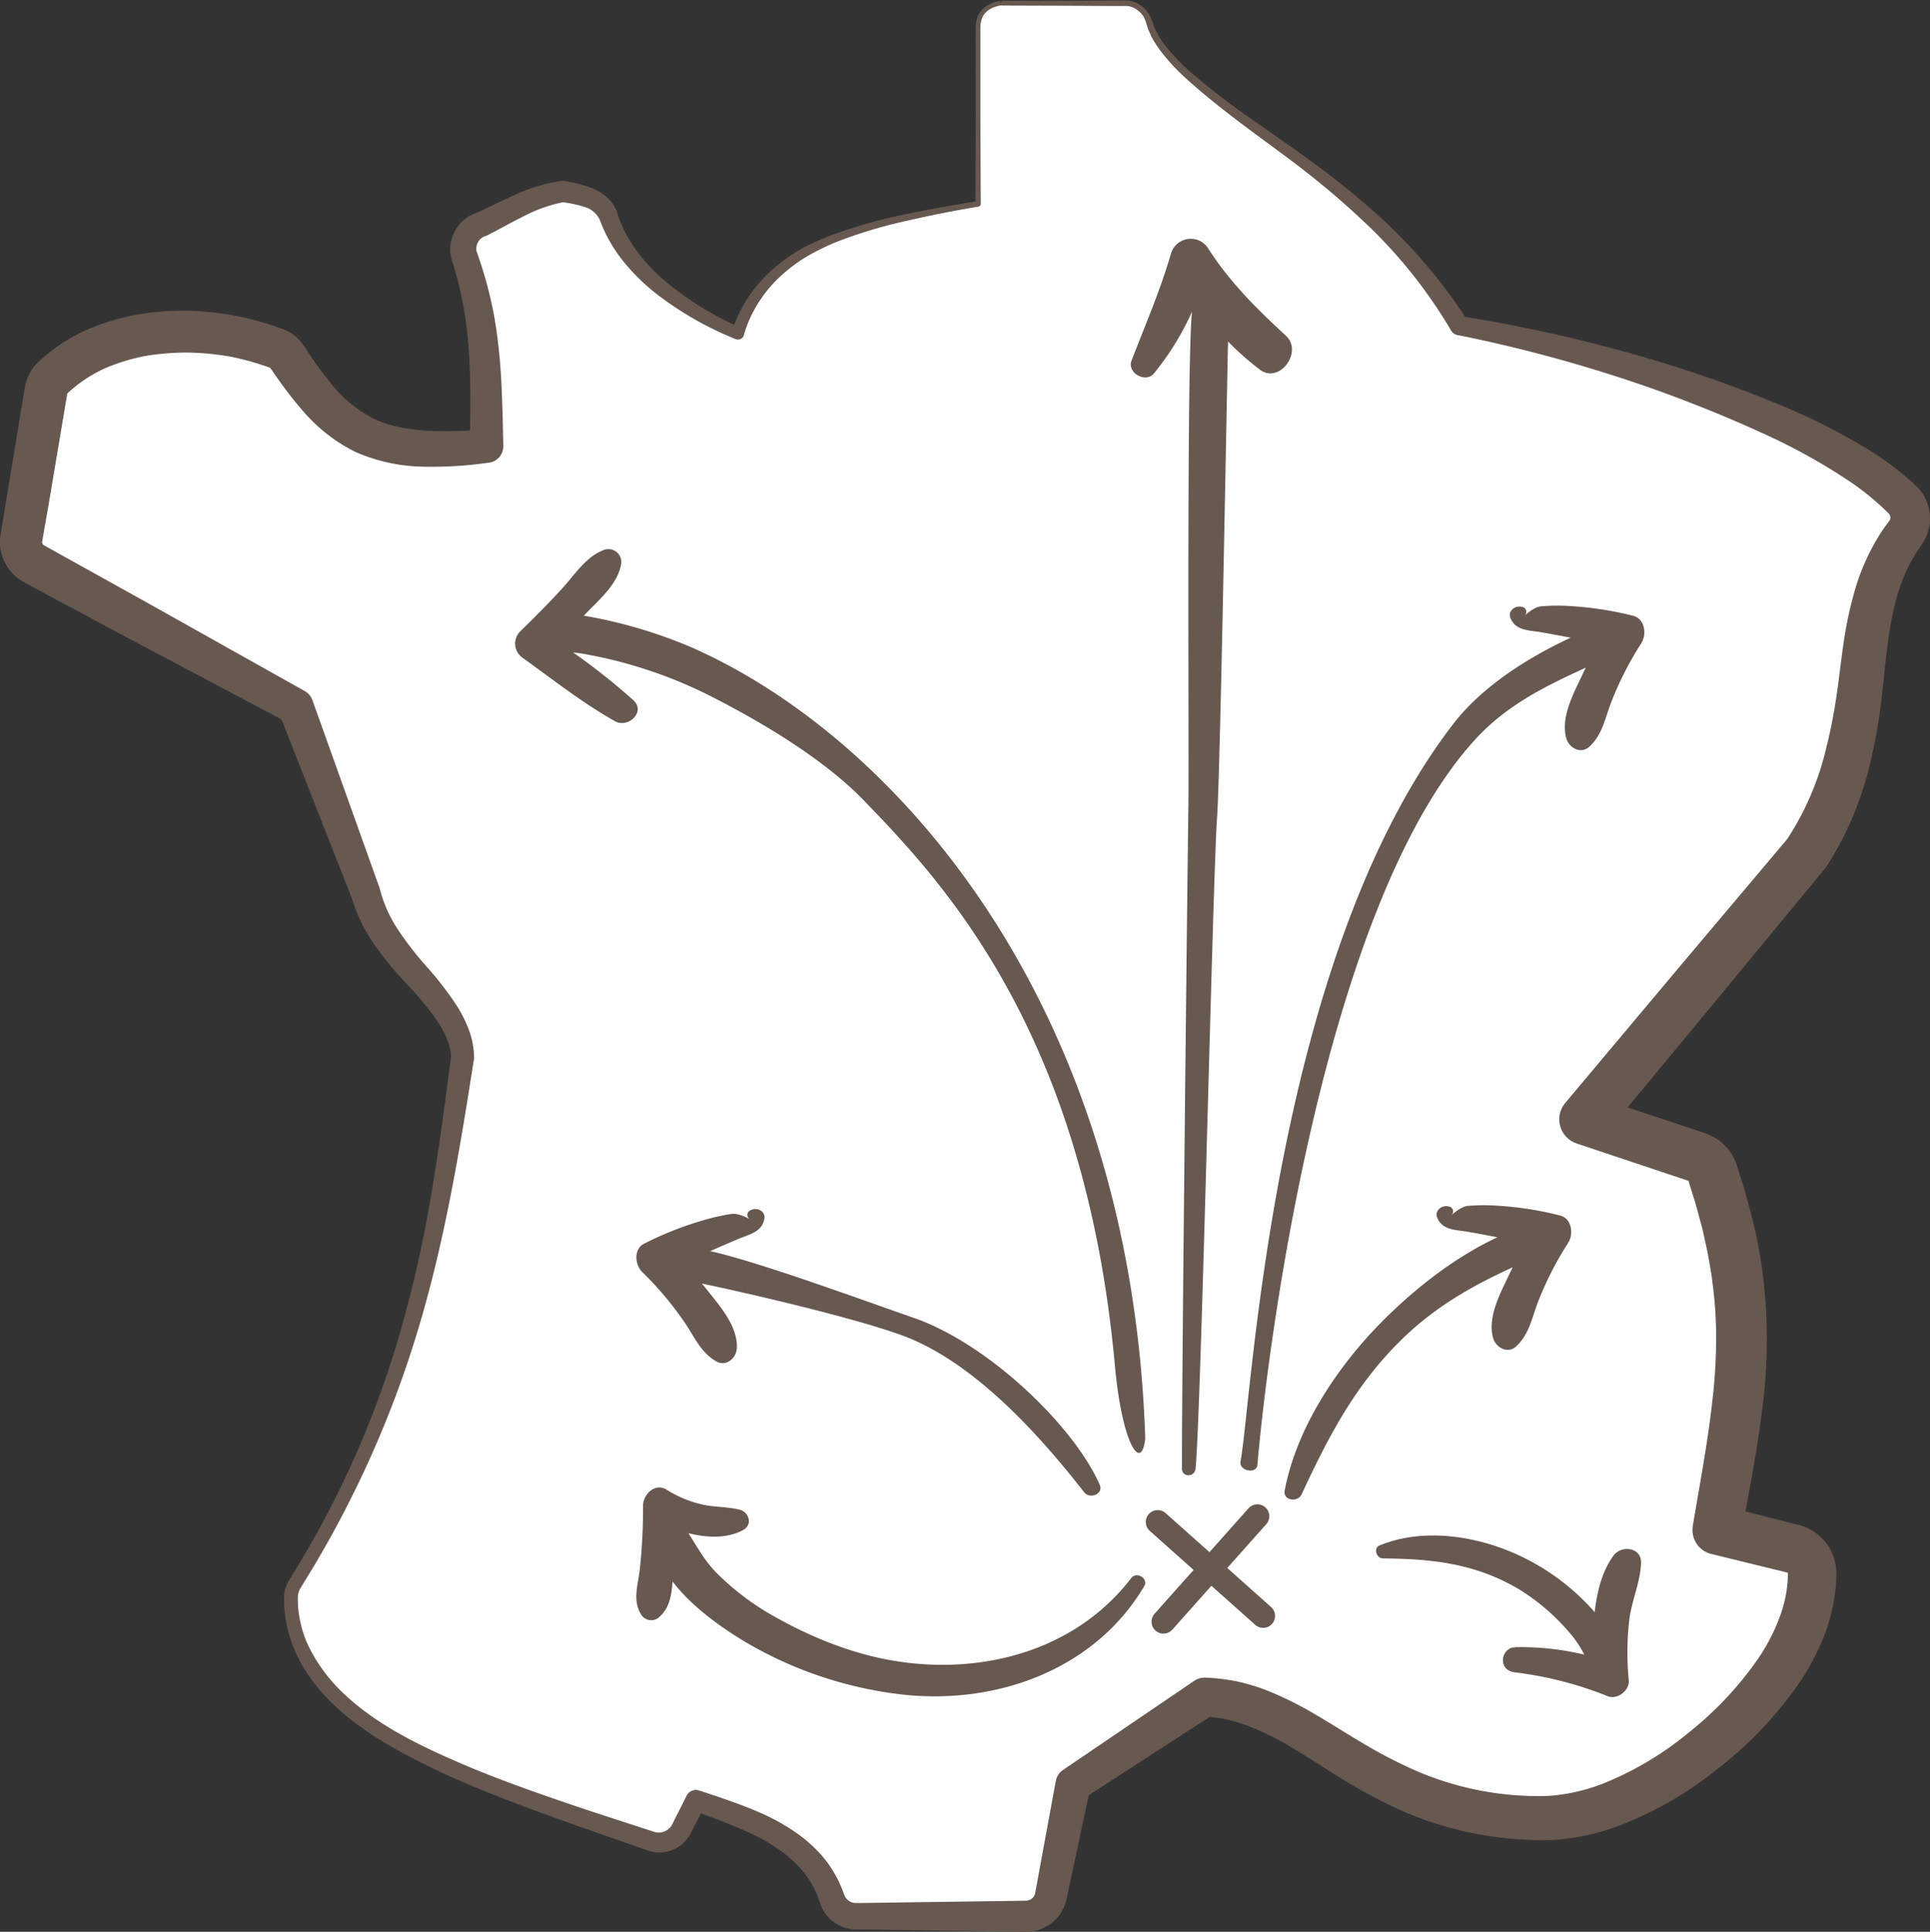 <svg xmlns="http://www.w3.org/2000/svg" viewBox="0 0 486 486.34"><rect x="0" y="0" width="486" height="486.34" fill="#333333" stroke="none"/><defs><style>.cls-1{fill:#fff;}.cls-2{fill:#675850;}.cls-3{fill:none;stroke:#675850;stroke-linecap:round;stroke-linejoin:round;stroke-width:6px;}</style></defs><g id="Calque_2" data-name="Calque 2"><g id="HP-CTA"><path class="cls-1" d="M247,12.17V56.56c-16.25,2.8-30.46,5.57-41.31,11-9.24,4.61-16.31,12-19.11,21.61-14.58-6.34-28.1-16-32.62-29.52-2-4.82-7.39-5.46-11.59-6.18-7.46,1.11-13.67,5.07-20.46,8.3a6.42,6.42,0,0,0-4.24,7.91c5.33,16,5.55,27.83,5.6,47.86-14.14,1.65-24.25.52-31.08-2.89C84.36,110.75,79,104.15,73,95.15A6.3,6.3,0,0,0,70.53,93c-18.83-7.14-43-5.77-56.56,7.33a6.25,6.25,0,0,0-1.74,3.48l-6.17,37a6.33,6.33,0,0,0,3.28,6.37l65.82,35.89,17.76,47.28c2.27,8.56,8.29,15.43,13.51,21.23,6,6.72,10.73,13.23,10.81,19.69-6.15,43-12.18,84.64-42.27,132.77a6.25,6.25,0,0,0-1,3.28c0,14.93,9.94,26.51,25.48,35.51s37.38,16.57,65.25,25.86a6.38,6.38,0,0,0,7.52-3.09l3.67-7.14c7.23,2.49,14.57,5,20.08,8.3,6.89,4.13,11.71,8.89,14.28,16.59a6.35,6.35,0,0,0,5.79,4.25h43.24a6.39,6.39,0,0,0,6-5l5.6-28.17,33.2-22c12.49.54,21.77,6.58,33.78,14.08C350.42,454.42,365.93,463,389,463c14.93,0,31-8.55,44.21-20.07S457,416.66,457,401.22a6.37,6.37,0,0,0-4.63-6L433,390.42c5.73-32.86,10.83-54-1.15-89.93a6.26,6.26,0,0,0-3.87-3.86l-28.37-9.46,56-67.16c9-13.29,12.16-29.63,13.7-43.41s3.07-26.41,11.2-37.25a6.39,6.39,0,0,0-.58-8.11c-10.72-10.71-29.72-19.73-51-27.59a365.64,365.64,0,0,0-60.8-16.41c-13.07-21.59-31.55-35.65-47.3-46.89C304.58,28.71,292.21,19.46,290,10.63A6.36,6.36,0,0,0,284,6H253.13c0,.11-6.12.24-6.17,6.17Z" transform="translate(-0.68 -5.25)"></path><path class="cls-2" d="M247.55,12.21l0,22.17.1,22.18a.73.73,0,0,1-.6.71h0c-6,1-11.89,2.16-17.77,3.51a120.89,120.89,0,0,0-17.25,5.1,59.82,59.82,0,0,0-8,3.84A40.31,40.31,0,0,0,197,75a33.57,33.57,0,0,0-5.51,6.74A31.06,31.06,0,0,0,188,89.61a1.53,1.53,0,0,1-1.89,1.06.49.49,0,0,1-.17-.06h-.05a84.19,84.19,0,0,1-20-11.45,52,52,0,0,1-8.37-8.28,37,37,0,0,1-5.87-10.47l.06.17a6.06,6.06,0,0,0-3.65-3.18,29.83,29.83,0,0,0-6.18-1.29h.84A36.3,36.3,0,0,0,133,59.47c-3.2,1.55-6.39,3.41-9.81,5.12l-.14.06-.38.13a3,3,0,0,0-1.34,1,3.54,3.54,0,0,0-.69,1.73,2.31,2.31,0,0,0,0,.8c0,.14.06.17.11.38l.31.89c.4,1.18.81,2.37,1.17,3.57a98.73,98.73,0,0,1,3.39,14.74,145.88,145.88,0,0,1,1.37,14.92c.23,4.94.33,9.84.43,14.71a4.17,4.17,0,0,1-3.61,4.22l-.15,0a99.24,99.24,0,0,1-16.35,1,44.39,44.39,0,0,1-17-3.65A41.92,41.92,0,0,1,76.6,108.28c-1.86-2.13-3.54-4.32-5.13-6.51-.8-1.1-1.57-2.21-2.31-3.29l-.28-.4L68.82,98l0,0-.13-.12a1.1,1.1,0,0,0-.29-.17l.33.14A68.41,68.41,0,0,0,58.5,95a70.53,70.53,0,0,0-10.55-1,64.9,64.9,0,0,0-10.45.83,49.47,49.47,0,0,0-9.82,2.9,34.8,34.8,0,0,0-8.41,5.13l-1.51,1.3a1,1,0,0,0-.17.34l-.87,5.2L12.9,132.43l-1,5.67-.49,2.83-.12.71c0,.14,0,0,0,.05a.52.52,0,0,0,0,.17,1.16,1.16,0,0,0,.21.47.57.57,0,0,0,.14.16s0,0,.05,0l.27.15,5,2.79,20.12,11.18,40.16,22.52.11.06a4.35,4.35,0,0,1,2,2.32l17,47.55,0,.12a2.25,2.25,0,0,1,.08.24,33,33,0,0,0,4.46,9.86,82.61,82.61,0,0,0,7.09,9.17,83.14,83.14,0,0,1,7.68,9.92,32.35,32.35,0,0,1,3,5.92,20.26,20.26,0,0,1,1.39,7v.05a2.83,2.83,0,0,1,0,.41c-3.56,22.8-7.34,45.81-14.06,68.11a265.77,265.77,0,0,1-28.57,63.45l-1.11,1.83a4.38,4.38,0,0,0-.55,1.43,3.92,3.92,0,0,0-.08.76l0,1c.05.68,0,1.37.12,2a29.44,29.44,0,0,0,1.92,7.9A36.64,36.64,0,0,0,79.61,422a38.29,38.29,0,0,0,2.22,3.46,41.88,41.88,0,0,0,5.47,6.23c8.14,7.67,18.53,12.8,29,17.32s21.41,8.27,32.32,11.95l16.45,5.36c.16.05.38.13.49.15l.3.08a4.07,4.07,0,0,0,.61.06,3.74,3.74,0,0,0,1.31-.21,3.79,3.79,0,0,0,2-1.55c.06-.08.1-.18.15-.26l.23-.45.48-1,1-1.94,1.94-3.88a2.6,2.6,0,0,1,3.15-1.3h.05c5.22,1.75,10.53,3.46,15.77,5.79A52.7,52.7,0,0,1,200.2,466a37,37,0,0,1,6.87,5.78,29.8,29.8,0,0,1,5.07,7.67c.3.7.62,1.39.87,2.11l.2.54.1.27.05.12a1.81,1.81,0,0,0,.22.41,3.22,3.22,0,0,0,1.55,1.26,2.61,2.61,0,0,0,.89.18l1.95,0,4.13-.06,8.25-.12,16.5-.23,8.25-.11,4.12-.06a2.46,2.46,0,0,0,1.36-.6,2.17,2.17,0,0,0,.75-1.22l.73-3.94,1.49-8.13,3-16.26a4.24,4.24,0,0,1,1.79-2.75l.11-.07,32.95-22.38a4.71,4.71,0,0,1,2.84-.81h.06a51.17,51.17,0,0,1,7.6.9,51.7,51.7,0,0,1,7.28,2.12,87.46,87.46,0,0,1,13,6.42c4,2.36,7.92,4.85,11.71,7.09a119.86,119.86,0,0,0,11.56,6.11A77.27,77.27,0,0,0,380,457c1.06.14,2.12.2,3.19.26s2.12.15,3.2.14,2.18.07,3.15,0a29.21,29.21,0,0,0,2.95-.19,47.34,47.34,0,0,0,11.81-2.91,81.5,81.5,0,0,0,21.79-13,86.94,86.94,0,0,0,17.38-18.58A49,49,0,0,0,449,411.9a34.51,34.51,0,0,0,1.48-5.62c.16-.94.24-1.88.35-2.81l.08-2.19c0,.08,0,0-.07-.06s-.13-.09,0-.05l-6-1.46-13.25-3.25a6.19,6.19,0,0,1-4.64-7v-.09c1.76-10.46,3.73-20.8,4.87-31a135.87,135.87,0,0,0,1-15.12,103.51,103.51,0,0,0-.9-14.94c-.26-2.48-.77-4.94-1.18-7.41-.24-1.23-.54-2.45-.8-3.68s-.52-2.46-.87-3.68c-.66-2.44-1.27-4.9-2.07-7.31l-1.12-3.63c0-.11,0-.08,0-.06s0,0,0,0v0l0,0,0,0-28.22-9.44h0a6.4,6.4,0,0,1-4-8.09,6.72,6.72,0,0,1,1.16-2.08l28.11-33.48L451,216.16l-.37.48a71.7,71.7,0,0,0,9.83-22.71c1.05-4.12,1.89-8.34,2.55-12.62.33-2.16.61-4.27.89-6.52s.57-4.51.89-6.79a101.47,101.47,0,0,1,2.9-13.92,55.14,55.14,0,0,1,5.92-13.59c1.14-2,3.49-4.9,3-4.43a1.55,1.55,0,0,0,.05-.81,2,2,0,0,0-.1-.34s0-.08-.06-.11l0-.05s0,0-.1-.11a67.43,67.43,0,0,0-9.66-8,152,152,0,0,0-22.89-12.63c-8-3.66-16.31-7-24.65-10.06a364.54,364.54,0,0,0-51.45-14.35l-.11,0a2.32,2.32,0,0,1-1.54-1.12A123.46,123.46,0,0,0,343,60c-4.5-4.22-9.25-8.21-14.13-12s-10-7.43-15-11.19S304,29.22,299.33,25a52.94,52.94,0,0,1-6.47-7c-.46-.65-.91-1.31-1.36-2s-.84-1.39-1.15-2.14l-.5-1.12c-.16-.38-.26-.78-.39-1.17a9.43,9.43,0,0,0-.75-2A5.76,5.76,0,0,0,285.59,7a4.31,4.31,0,0,0-1-.23,7.25,7.25,0,0,0-1.08,0h-2.34l-9.35-.06-18.7-.06.63-.62a.69.69,0,0,1-.41.59l-.09,0-.08,0h-.09l-.16,0-.28,0-.56.11a9.65,9.65,0,0,0-1.08.33,6.06,6.06,0,0,0-1.87,1.11,4.61,4.61,0,0,0-1.2,1.75A6.66,6.66,0,0,0,247.55,12.21Zm-1.19-.08a7.54,7.54,0,0,1,.45-2.55,5.87,5.87,0,0,1,1.5-2.21A7.32,7.32,0,0,1,250.57,6a10.9,10.9,0,0,1,1.23-.38l.63-.13.31,0,.15,0h0l-.05,0a.62.62,0,0,0-.37.57l.62-.63,18.7,0,9.35-.06h2.34a11.15,11.15,0,0,1,1.26,0,6.08,6.08,0,0,1,1.28.28,7.29,7.29,0,0,1,4,3.2A10.69,10.69,0,0,1,291,11.1c.12.35.21.71.36,1l.47,1a20.74,20.74,0,0,0,1.1,1.95c.42.63.86,1.24,1.31,1.85a50.22,50.22,0,0,0,6.37,6.6,175.93,175.93,0,0,0,14.71,11.36c5.07,3.59,10.23,7.11,15.29,10.8s10,7.57,14.76,11.72A132.61,132.61,0,0,1,370.26,86l-1.66-1.14a377.84,377.84,0,0,1,52.89,12.36c8.68,2.73,17.21,5.78,25.66,9.25a160.59,160.59,0,0,1,24.76,12.43,72.55,72.55,0,0,1,11.39,8.79,6.16,6.16,0,0,1,.48.5,7.31,7.31,0,0,1,.52.59,11.67,11.67,0,0,1,.87,1.29,11.44,11.44,0,0,1,1.13,2.78,11.63,11.63,0,0,1,0,5.86,11,11,0,0,1-1.21,2.86L484,143.23c-.58.8-1.08,1.66-1.59,2.51-4,6.88-5.64,15.06-6.65,23.72q-.39,3.25-.72,6.58c-.22,2.22-.48,4.57-.77,6.86a136.82,136.82,0,0,1-2.5,13.84,83.2,83.2,0,0,1-11.14,26.65c-.09.14-.2.28-.3.41l-.06.07L432.43,257.6l-27.87,33.67-2.9-10.17,15.06,5,7.52,2.5,3.76,1.25,1.88.63.29.1.5.18c.32.14.64.27.94.43a12,12,0,0,1,1.73,1,12.65,12.65,0,0,1,2.83,2.78,12,12,0,0,1,1.07,1.71c.16.3.3.61.44.93.07.16.13.33.19.49l.14.41,1.23,3.93c.87,2.6,1.54,5.28,2.25,7.93.38,1.33.66,2.68,1,4s.61,2.7.87,4.06c.45,2.75,1,5.47,1.29,8.24a132.77,132.77,0,0,1-.19,33.16c-1.32,10.84-3.42,21.25-5.25,31.61l-4.63-7.12,13.26,3.38,3.31.84,1.66.42.82.21.21.06.39.11c.29.09.59.17.86.28A12.55,12.55,0,0,1,463,399.79c0,.29.06.59.08.89a5.86,5.86,0,0,1,0,.74l0,1-.09,2c-.15,1.32-.3,2.65-.53,3.95a47.29,47.29,0,0,1-2,7.56,61.06,61.06,0,0,1-7,13.44,98.12,98.12,0,0,1-20,21,92.88,92.88,0,0,1-25.12,14.54,58.38,58.38,0,0,1-14.68,3.41c-1.27.16-2.58.17-3.87.21s-2.44,0-3.67-.07-2.41-.1-3.62-.2-2.41-.17-3.62-.34a87.3,87.3,0,0,1-27.81-8,130.18,130.18,0,0,1-12.48-6.84c-4-2.45-7.76-4.93-11.55-7.23A76.57,76.57,0,0,0,315.6,440a42.85,42.85,0,0,0-5.78-1.81,39.7,39.7,0,0,0-5.94-.84l2.91-.81-33.45,21.63,1.89-2.83-3.44,16.15-1.72,8.08-.9,4.17a10.38,10.38,0,0,1-9.86,7.84l-4.14-.06-8.28-.11-16.54-.23-8.28-.12-4.13-.06h-1.55l-.63,0a9.19,9.19,0,0,1-3.12-.72,9.64,9.64,0,0,1-4.6-4,8,8,0,0,1-.68-1.45l-.35-1c-.19-.59-.44-1.15-.66-1.72a23.47,23.47,0,0,0-3.84-6.17,30.62,30.62,0,0,0-5.62-5,46.85,46.85,0,0,0-6.72-3.93,156.94,156.94,0,0,0-15.1-5.94l3.19-1.29-2,3.82-1,1.91-.51,1-.27.51c-.13.23-.25.45-.4.67a8.85,8.85,0,0,1-9.26,3.72,6.25,6.25,0,0,1-.74-.21l-.55-.18-16.36-5.72c-10.9-3.86-21.8-7.81-32.46-12.52A174.71,174.71,0,0,1,99,444.85a84.89,84.89,0,0,1-7.45-4.79,61.72,61.72,0,0,1-6.87-5.67,45.56,45.56,0,0,1-5.9-6.79,43.6,43.6,0,0,1-2.43-3.84,38.88,38.88,0,0,1-1.9-4.15,32.79,32.79,0,0,1-2.12-8.88c-.1-.76-.08-1.52-.12-2.28,0-.39,0-.74,0-1.17a8.1,8.1,0,0,1,.15-1.39,8.36,8.36,0,0,1,1-2.59l1.12-1.87A243.54,243.54,0,0,0,102,338.68a318.33,318.33,0,0,0,7.42-33.57c1.91-11.32,3.4-22.73,4.87-34.18l0,.46c-.11-3.15-1.67-6.43-3.78-9.5a77.55,77.55,0,0,0-7.4-8.92,88.07,88.07,0,0,1-8-9.68,40.49,40.49,0,0,1-5.81-11.89l.12.35-18.49-47L73,187.13,32.38,165.6,12.12,154.75,7.05,152c-.13-.07-.63-.35-1-.56a10.13,10.13,0,0,1-1.11-.8,11.44,11.44,0,0,1-1.85-1.9,11.69,11.69,0,0,1-2.18-4.71,10.79,10.79,0,0,1-.26-2.68A11.34,11.34,0,0,1,.81,140l.11-.7.46-2.84.93-5.68,3.74-22.69.48-2.84.23-1.42.12-.71a11.74,11.74,0,0,1,2.66-5.91A12.81,12.81,0,0,1,11,95.77l1.27-1.11a44.12,44.12,0,0,1,11.16-6.77,59.56,59.56,0,0,1,12.21-3.52,71.58,71.58,0,0,1,12.46-.9,80.36,80.36,0,0,1,12.3,1.35,79,79,0,0,1,11.92,3.42h0l.31.13a11.66,11.66,0,0,1,2.94,2,11.44,11.44,0,0,1,1.19,1.32l.27.37.22.32.27.4c.71,1.09,1.41,2.13,2.12,3.16,1.42,2.06,2.88,4,4.42,5.88a33.19,33.19,0,0,0,10.41,8.67c3.8,1.93,8.52,2.82,13.34,3.15a89.46,89.46,0,0,0,14.87-.34L119,117.55c.07-4.86.15-9.7.09-14.49a141.19,141.19,0,0,0-.78-14.18,91.64,91.64,0,0,0-2.58-13.82c-.29-1.14-.62-2.27-1-3.41l-.25-.85a9.69,9.69,0,0,1-.32-1.38,8.72,8.72,0,0,1,0-2.84,10,10,0,0,1,2.23-4.85,9.17,9.17,0,0,1,4.65-3l-.53.2c3.26-1.46,6.55-3.19,10.07-4.73a41.77,41.77,0,0,1,11.34-3.39h.12a2.47,2.47,0,0,1,.72,0,34,34,0,0,1,7.2,1.88A12.44,12.44,0,0,1,153.6,55a10.32,10.32,0,0,1,2.51,3.68l0,.08,0,.09c2.07,6.69,6.63,12.57,12.18,17.28a80.27,80.27,0,0,0,18.8,11.58l-2.11,1a34.25,34.25,0,0,1,4.06-8.55,37,37,0,0,1,6.18-7.08,42.71,42.71,0,0,1,7.61-5.37A59.79,59.79,0,0,1,211.33,64,127.12,127.12,0,0,1,229,59.12c5.94-1.25,11.92-2.26,17.88-3.27l-.59.71.09-22.21Z" transform="translate(-0.68 -5.25)"></path><line class="cls-3" x1="291.52" y1="383.17" x2="318.08" y2="406.82"></line><line class="cls-3" x1="316.63" y1="381.72" x2="292.97" y2="408.27"></line><path class="cls-2" d="M407,396.86c-2.78,3.77-4.17,8.91-4.75,14.26A57.44,57.44,0,0,0,387.4,399c-11.35-6.51-26.84-9.78-39.3-4.69-1.69.69-.8,3.27.84,3.28,12.54.09,23.5,1.31,34.49,7.92a54,54,0,0,1,13.35,11.82,28.31,28.31,0,0,1,2.84,4.48,68.38,68.38,0,0,0-17.42-1.87l0,.05c-3.48-.07-4.6,5.73-.08,6.28a92.12,92.12,0,0,1,23.38,6c2.38,1,5.58-1.42,5.33-4a71.45,71.45,0,0,1,.09-14.91c.55-5,2.77-9.53,3-14.48C414.19,394.84,409.06,394.09,407,396.86Z" transform="translate(-0.68 -5.25)"></path><path class="cls-2" d="M377.56,308.78a49.54,49.54,0,0,0-7.31.06c-1.87.2-4.17,2.43-4.18,2.44l.08-.08a1.28,1.28,0,0,0-.7-2.23,2.57,2.57,0,0,0-2.34.61,1.91,1.91,0,0,0-.5,2.26c1.32,3.23,4.86,3,7.94,3.56,2.41.43,4.81.87,7.2,1.34-11.14,5.21-21.4,13.42-29.56,21.74-10.94,11.16-21.06,26.4-24,42-.49,2.58,3.26,3.06,4.24,1,6.85-14.73,13.63-27.78,25.47-39.26,8.39-8.13,17.68-13.34,27.7-17.93-.34.69-.69,1.38-1,2.08-2.21,4.63-5.39,10.55-3.93,15.73.69,2.41,3.67,4.08,5.81,2.1,3.18-2.95,3.87-6.8,5.34-10.78a83,83,0,0,1,7.76-15.3c1.39-2.21.91-6.18-2.12-6.88A83.69,83.69,0,0,0,377.56,308.78Z" transform="translate(-0.68 -5.25)"></path><path class="cls-2" d="M177.89,312.43a50,50,0,0,1,7.14-1.58c1.87-.22,4.61,1.43,4.62,1.44l-.09-.06a1.27,1.27,0,0,1,.18-2.32,2.54,2.54,0,0,1,2.42.06,1.91,1.91,0,0,1,1,2.1c-.56,3.44-4.06,4-6.94,5.25q-3.37,1.43-6.71,2.91c12,2.59,40.25,13,51.26,16.79,19.06,6.64,40.47,27.48,46.82,42,1.06,2.41-2.49,3.72-3.92,1.89-10-12.83-26-31.18-43.61-38.6-10.76-4.54-41.85-11.69-52.64-13.92.49.6,1,1.19,1.46,1.79,3.19,4,7.62,9.09,7.35,14.46-.12,2.5-2.66,4.79-5.19,3.34-3.76-2.16-5.29-5.76-7.62-9.3a82.88,82.88,0,0,0-11-13.17c-1.86-1.85-2.27-5.82.52-7.19A83.79,83.79,0,0,1,177.89,312.43Z" transform="translate(-0.68 -5.25)"></path><path class="cls-2" d="M396,157.83a48.22,48.22,0,0,0-7.31.07c-1.87.2-4.16,2.42-4.17,2.43l.07-.08a1.27,1.27,0,0,0-.7-2.22,2.54,2.54,0,0,0-2.34.6,1.91,1.91,0,0,0-.49,2.27c1.31,3.23,4.85,3,7.93,3.56q3.62.64,7.2,1.33C385,171,373.71,178.3,366.6,187.54c-45.6,59.3-50.6,170-53.53,185.55-.49,2.58,4.05,3.27,4.24,1,2.17-26.06,16-140.45,55-182.84,7.91-8.59,17.69-13.33,27.71-17.92-.35.69-.7,1.37-1,2.07-2.21,4.63-5.38,10.56-3.92,15.73.68,2.42,3.66,4.08,5.8,2.1,3.19-2.94,3.87-6.8,5.35-10.77a82.65,82.65,0,0,1,7.75-15.3c1.39-2.21.91-6.18-2.12-6.89A84.38,84.38,0,0,0,396,157.83Z" transform="translate(-0.68 -5.25)"></path><path class="cls-2" d="M285.56,402.51c-14.13,18.43-37.8,24.58-60,20.81-11.23-1.91-22-6.45-31.8-12.21a66.74,66.74,0,0,1-12.29-9.53c-3.15-3.05-5.15-6.74-7.42-10.34,4.64,1.17,9.54,1.36,13.53-.67,2.94-1.49,1.54-4.64-.48-5.2l0,0c-2.73-.71-5.6-.69-8.39-1.12a28.4,28.4,0,0,1-10.22-4c-2.94-1.76-5.9,1.3-5.88,4.11a145,145,0,0,1-.79,15.73c-.44,4.23-2,8,.4,11.78a3,3,0,0,0,4.19.71c2.87-2.29,3.38-5.69,3.63-9.18,4.87,6.35,12.09,11.47,18.32,15.22a100.37,100.37,0,0,0,37.62,13c24.18,3.33,49.94-5.35,62.81-27C290,402.68,286.89,400.78,285.56,402.51Z" transform="translate(-0.68 -5.25)"></path><path class="cls-2" d="M289.07,367.37c-3.64-110.06-63.22-176.51-113.93-199a120.07,120.07,0,0,0-26.8-8l-.65-.11.5-.52c3.3-3.48,7.74-7.14,8.8-12a3.26,3.26,0,0,0-4.49-3.94c-4.34,1.74-7,6-10.07,9.4-3.42,3.75-7,7.35-10.63,10.89a4.34,4.34,0,0,0,.46,6.75c7.62,5.46,15.13,11.41,23.33,16,3.27,1.82,7.75-2.39,4.61-5.28A162.31,162.31,0,0,0,145,169.51a41.88,41.88,0,0,1,4.35.68,102.1,102.1,0,0,1,10.23,2.44,113.56,113.56,0,0,1,20.64,8.18c12.66,6.47,28,15.65,37.88,25.84,19.94,20.62,55.63,58.21,63.32,142.29C283.19,368.78,288.12,376.16,289.07,367.37Z" transform="translate(-0.68 -5.25)"></path><path class="cls-2" d="M295.54,69.11c-2.7,9.3-6.46,17.92-9.92,26.92-1.2,3.09,3.53,5.75,5.63,3.24a69.25,69.25,0,0,0,9.59-15.55c-1.39,13.44-.72,111.16-.91,124.6C299.69,225,298.2,358.26,298.32,375c0,2.24,3.22,2.17,3.42,0,1.45-15.75,4.3-148.07,5.41-163.85.84-11.84,2.46-107.88,2.77-119.92a71.6,71.6,0,0,0,8,7.07c4.92,3.72,11-4.46,6.54-8.56-7.34-6.76-14-13.34-19.46-21.81A5.19,5.19,0,0,0,295.54,69.11Z" transform="translate(-0.68 -5.25)"></path></g></g></svg>